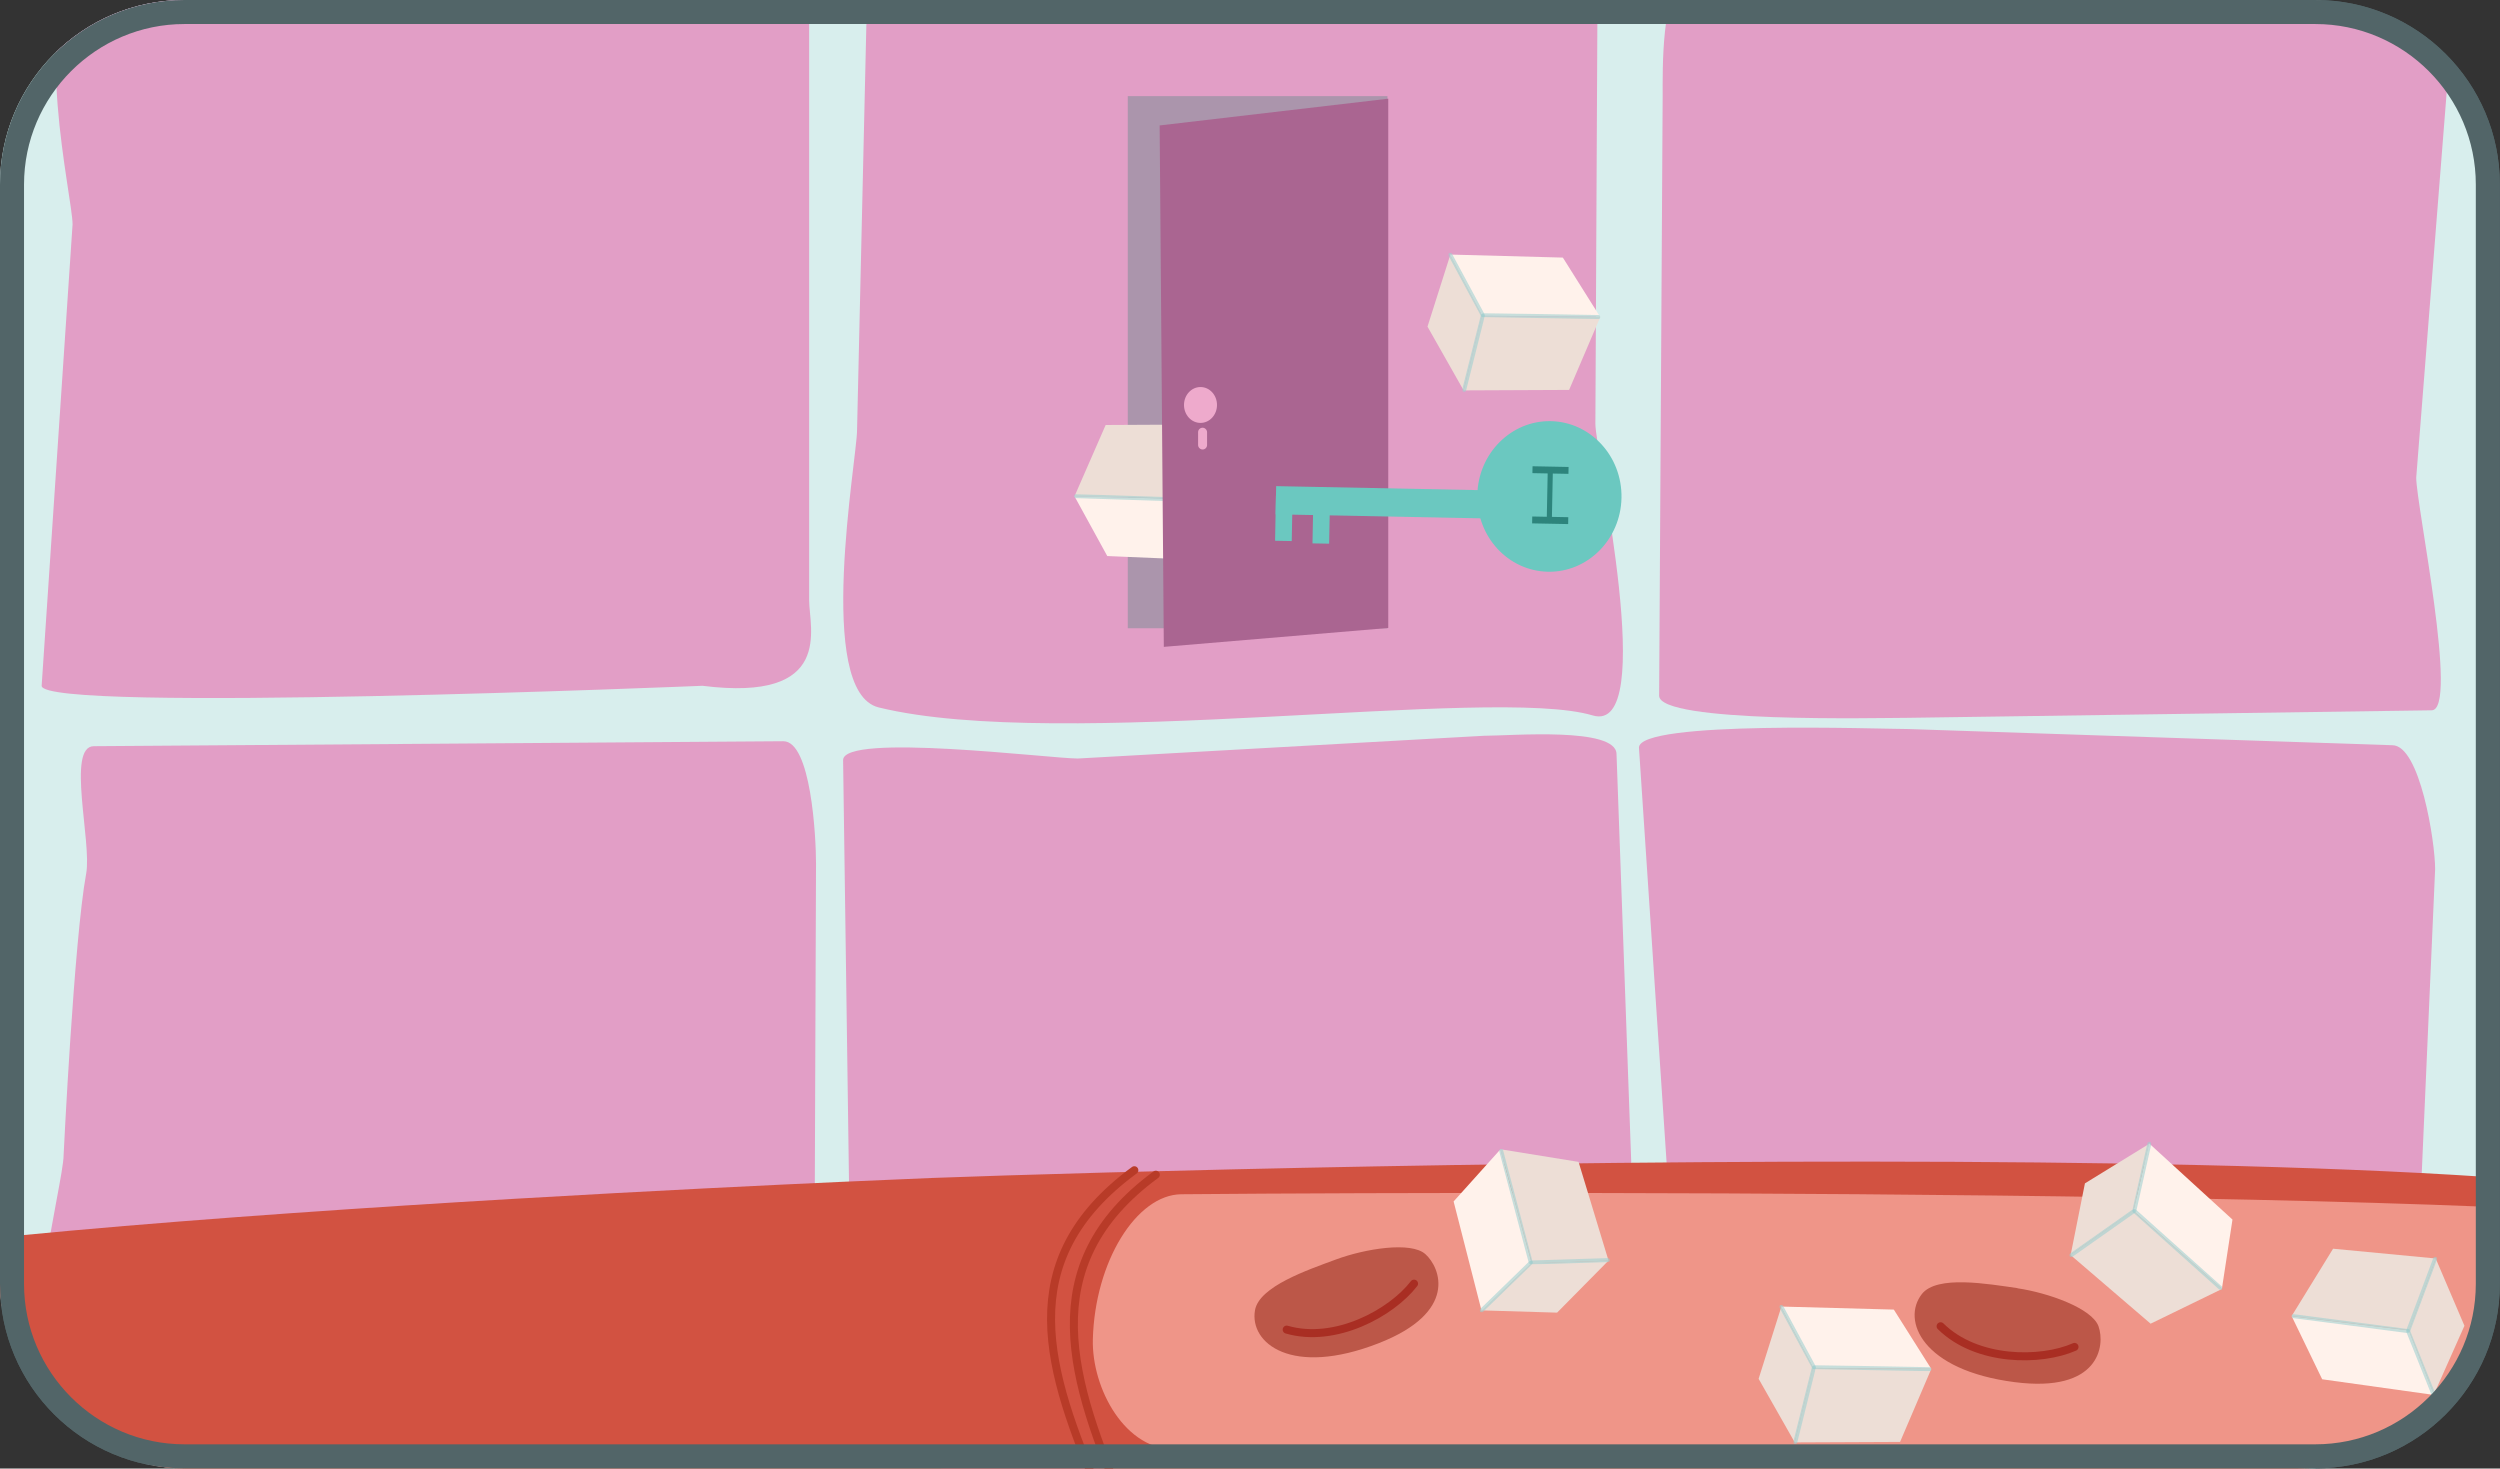 <?xml version="1.0" encoding="UTF-8"?>
<svg id="Layer_1" data-name="Layer 1" xmlns="http://www.w3.org/2000/svg" xmlns:xlink="http://www.w3.org/1999/xlink" viewBox="0 0 156.06 91.67">
  <rect x="0" y="0" width="156.06" height="91.67" fill="#333333" stroke="none"/>
  <defs>
    <style>
      .cls-1 {
        clip-path: url(#clippath);
      }

      .cls-2, .cls-3, .cls-4, .cls-5 {
        fill: none;
      }

      .cls-2, .cls-6, .cls-7, .cls-8, .cls-9, .cls-10, .cls-11, .cls-12, .cls-13, .cls-14, .cls-15, .cls-16, .cls-17, .cls-18, .cls-19 {
        stroke-width: 0px;
      }

      .cls-20 {
        clip-path: url(#clippath-1);
      }

      .cls-21 {
        clip-path: url(#clippath-4);
      }

      .cls-22 {
        clip-path: url(#clippath-3);
      }

      .cls-23 {
        clip-path: url(#clippath-2);
      }

      .cls-24 {
        clip-path: url(#clippath-7);
      }

      .cls-25 {
        clip-path: url(#clippath-8);
      }

      .cls-26 {
        clip-path: url(#clippath-6);
      }

      .cls-27 {
        clip-path: url(#clippath-5);
      }

      .cls-28 {
        clip-path: url(#clippath-9);
      }

      .cls-29 {
        clip-path: url(#clippath-20);
      }

      .cls-30 {
        clip-path: url(#clippath-21);
      }

      .cls-31 {
        clip-path: url(#clippath-24);
      }

      .cls-32 {
        clip-path: url(#clippath-23);
      }

      .cls-33 {
        clip-path: url(#clippath-22);
      }

      .cls-34 {
        clip-path: url(#clippath-25);
      }

      .cls-35 {
        clip-path: url(#clippath-44);
      }

      .cls-36 {
        clip-path: url(#clippath-45);
      }

      .cls-37 {
        clip-path: url(#clippath-40);
      }

      .cls-38 {
        clip-path: url(#clippath-42);
      }

      .cls-39 {
        clip-path: url(#clippath-41);
      }

      .cls-40 {
        clip-path: url(#clippath-47);
      }

      .cls-41 {
        clip-path: url(#clippath-43);
      }

      .cls-42 {
        clip-path: url(#clippath-46);
      }

      .cls-43 {
        clip-path: url(#clippath-48);
      }

      .cls-44 {
        clip-path: url(#clippath-49);
      }

      .cls-45 {
        clip-path: url(#clippath-27);
      }

      .cls-46 {
        clip-path: url(#clippath-28);
      }

      .cls-47 {
        clip-path: url(#clippath-26);
      }

      .cls-48 {
        clip-path: url(#clippath-29);
      }

      .cls-49 {
        clip-path: url(#clippath-34);
      }

      .cls-50 {
        clip-path: url(#clippath-35);
      }

      .cls-51 {
        clip-path: url(#clippath-36);
      }

      .cls-52 {
        clip-path: url(#clippath-37);
      }

      .cls-53 {
        clip-path: url(#clippath-39);
      }

      .cls-54 {
        clip-path: url(#clippath-33);
      }

      .cls-55 {
        clip-path: url(#clippath-32);
      }

      .cls-56 {
        clip-path: url(#clippath-30);
      }

      .cls-57 {
        clip-path: url(#clippath-38);
      }

      .cls-58 {
        clip-path: url(#clippath-31);
      }

      .cls-59 {
        clip-path: url(#clippath-53);
      }

      .cls-60 {
        clip-path: url(#clippath-54);
      }

      .cls-61 {
        clip-path: url(#clippath-50);
      }

      .cls-62 {
        clip-path: url(#clippath-51);
      }

      .cls-63 {
        clip-path: url(#clippath-52);
      }

      .cls-64 {
        clip-path: url(#clippath-55);
      }

      .cls-65 {
        clip-path: url(#clippath-14);
      }

      .cls-66 {
        clip-path: url(#clippath-13);
      }

      .cls-67 {
        clip-path: url(#clippath-12);
      }

      .cls-68 {
        clip-path: url(#clippath-10);
      }

      .cls-69 {
        clip-path: url(#clippath-15);
      }

      .cls-70 {
        clip-path: url(#clippath-17);
      }

      .cls-71 {
        clip-path: url(#clippath-16);
      }

      .cls-72 {
        clip-path: url(#clippath-19);
      }

      .cls-73 {
        clip-path: url(#clippath-11);
      }

      .cls-74 {
        clip-path: url(#clippath-18);
      }

      .cls-3 {
        stroke: #9fcecf;
        stroke-width: .25px;
      }

      .cls-3, .cls-4, .cls-5 {
        stroke-linecap: round;
        stroke-linejoin: round;
      }

      .cls-4 {
        stroke: #b83b28;
      }

      .cls-4, .cls-5 {
        stroke-width: .5px;
      }

      .cls-5 {
        stroke: #a92e23;
      }

      .cls-6, .cls-7, .cls-8, .cls-9, .cls-10 {
        fill-rule: evenodd;
      }

      .cls-6, .cls-12 {
        fill: #6bc8c0;
      }

      .cls-7 {
        fill: #edded6;
      }

      .cls-8 {
        fill: #ef9588;
      }

      .cls-9 {
        fill: #fff2eb;
      }

      .cls-10 {
        fill: #bc5748;
      }

      .cls-11 {
        fill: #526568;
      }

      .cls-13 {
        fill: #2d847c;
      }

      .cls-14 {
        fill: #d25241;
      }

      .cls-15 {
        fill: #d8eeed;
      }

      .cls-16 {
        fill: #e29ec6;
      }

      .cls-17 {
        fill: #aa6591;
      }

      .cls-18 {
        fill: #ab95ac;
      }

      .cls-19 {
        fill: #eac;
      }

      .cls-75 {
        isolation: isolate;
        opacity: .58;
      }
    </style>
    <clipPath id="clippath">
      <rect class="cls-2" x="0" y="0" width="156.06" height="91.67" rx="11.52" ry="11.52"/>
    </clipPath>
    <clipPath id="clippath-1">
      <rect class="cls-2" x="-1.05" y="0" width="156.06" height="91.67" rx="11.52" ry="11.52"/>
    </clipPath>
    <clipPath id="clippath-2">
      <rect class="cls-2" x="73.53" y="26.4" width="1.34" height="4.86"/>
    </clipPath>
    <clipPath id="clippath-3">
      <rect class="cls-2" x="73.2" y="25.4" width="2" height="6"/>
    </clipPath>
    <clipPath id="clippath-4">
      <rect class="cls-2" x="73.2" y="26.4" width="2" height="5"/>
    </clipPath>
    <clipPath id="clippath-5">
      <rect class="cls-2" x="67.05" y="30.85" width="6.7" height=".46"/>
    </clipPath>
    <clipPath id="clippath-6">
      <rect class="cls-2" x="66.2" y="30.4" width="8" height="2"/>
    </clipPath>
    <clipPath id="clippath-7">
      <rect class="cls-2" x="66.2" y="30.4" width="8" height="1"/>
    </clipPath>
    <clipPath id="clippath-8">
      <rect class="cls-2" x="73.52" y="31.04" width="2.03" height="4.06"/>
    </clipPath>
    <clipPath id="clippath-9">
      <rect class="cls-2" x="73.2" y="30.4" width="3" height="5"/>
    </clipPath>
    <clipPath id="clippath-10">
      <rect class="cls-2" x="73.2" y="30.4" width="3" height="5"/>
    </clipPath>
    <clipPath id="clippath-11">
      <rect class="cls-2" x="91.28" y="19.6" width="1.4" height="4.87"/>
    </clipPath>
    <clipPath id="clippath-12">
      <rect class="cls-2" x="90.9" y="18.8" width="2" height="6"/>
    </clipPath>
    <clipPath id="clippath-13">
      <rect class="cls-2" x="90.9" y="18.8" width="2" height="6"/>
    </clipPath>
    <clipPath id="clippath-14">
      <rect class="cls-2" x="92.47" y="19.55" width="7.44" height=".37"/>
    </clipPath>
    <clipPath id="clippath-15">
      <rect class="cls-2" x="91.9" y="18.8" width="9" height="2"/>
    </clipPath>
    <clipPath id="clippath-16">
      <rect class="cls-2" x="91.9" y="18.8" width="9" height="2"/>
    </clipPath>
    <clipPath id="clippath-17">
      <rect class="cls-2" x="90.41" y="15.78" width="2.29" height="4.03"/>
    </clipPath>
    <clipPath id="clippath-18">
      <rect class="cls-2" x="89.9" y="14.8" width="3" height="6"/>
    </clipPath>
    <clipPath id="clippath-19">
      <rect class="cls-2" x="89.9" y="14.8" width="3" height="6"/>
    </clipPath>
    <clipPath id="clippath-20">
      <rect class="cls-2" x="111.94" y="85.27" width="1.4" height="4.87"/>
    </clipPath>
    <clipPath id="clippath-21">
      <rect class="cls-2" x="111.59" y="84.56" width="2" height="6"/>
    </clipPath>
    <clipPath id="clippath-22">
      <rect class="cls-2" x="111.59" y="84.56" width="2" height="6"/>
    </clipPath>
    <clipPath id="clippath-23">
      <rect class="cls-2" x="113.13" y="85.22" width="7.44" height=".37"/>
    </clipPath>
    <clipPath id="clippath-24">
      <rect class="cls-2" x="112.59" y="84.56" width="9" height="2"/>
    </clipPath>
    <clipPath id="clippath-25">
      <rect class="cls-2" x="112.59" y="84.56" width="8" height="2"/>
    </clipPath>
    <clipPath id="clippath-26">
      <rect class="cls-2" x="111.07" y="81.45" width="2.29" height="4.03"/>
    </clipPath>
    <clipPath id="clippath-27">
      <rect class="cls-2" x="110.59" y="80.56" width="3" height="6"/>
    </clipPath>
    <clipPath id="clippath-28">
      <rect class="cls-2" x="110.59" y="80.56" width="3" height="5"/>
    </clipPath>
    <clipPath id="clippath-29">
      <rect class="cls-2" x="129.17" y="75.49" width="4.14" height="2.99"/>
    </clipPath>
    <clipPath id="clippath-30">
      <rect class="cls-2" x="128.59" y="74.56" width="5" height="5"/>
    </clipPath>
    <clipPath id="clippath-31">
      <rect class="cls-2" x="128.59" y="74.56" width="5" height="4"/>
    </clipPath>
    <clipPath id="clippath-32">
      <rect class="cls-2" x="133.13" y="75.47" width="5.61" height="5.05"/>
    </clipPath>
    <clipPath id="clippath-33">
      <rect class="cls-2" x="132.59" y="74.56" width="7" height="7"/>
    </clipPath>
    <clipPath id="clippath-34">
      <rect class="cls-2" x="132.59" y="74.56" width="7" height="6"/>
    </clipPath>
    <clipPath id="clippath-35">
      <rect class="cls-2" x="133.1" y="71.27" width="1.19" height="4.44"/>
    </clipPath>
    <clipPath id="clippath-36">
      <rect class="cls-2" x="132.59" y="70.56" width="2" height="6"/>
    </clipPath>
    <clipPath id="clippath-37">
      <rect class="cls-2" x="132.59" y="70.56" width="2" height="6"/>
    </clipPath>
    <clipPath id="clippath-38">
      <rect class="cls-2" x="95.49" y="78.53" width="5.01" height=".4"/>
    </clipPath>
    <clipPath id="clippath-39">
      <rect class="cls-2" x="94.59" y="77.56" width="7" height="2"/>
    </clipPath>
    <clipPath id="clippath-40">
      <rect class="cls-2" x="94.59" y="77.56" width="6" height="2"/>
    </clipPath>
    <clipPath id="clippath-41">
      <rect class="cls-2" x="93.58" y="71.72" width="2.1" height="7.2"/>
    </clipPath>
    <clipPath id="clippath-42">
      <rect class="cls-2" x="92.59" y="71.56" width="4" height="8"/>
    </clipPath>
    <clipPath id="clippath-43">
      <rect class="cls-2" x="92.59" y="71.56" width="4" height="8"/>
    </clipPath>
    <clipPath id="clippath-44">
      <rect class="cls-2" x="92.37" y="78.68" width="3.33" height="3.24"/>
    </clipPath>
    <clipPath id="clippath-45">
      <rect class="cls-2" x="91.59" y="77.56" width="5" height="5"/>
    </clipPath>
    <clipPath id="clippath-46">
      <rect class="cls-2" x="91.59" y="78.56" width="5" height="4"/>
    </clipPath>
    <clipPath id="clippath-47">
      <rect class="cls-2" x="150.21" y="78.46" width="1.92" height="4.71"/>
    </clipPath>
    <clipPath id="clippath-48">
      <rect class="cls-2" x="149.59" y="77.56" width="3" height="6"/>
    </clipPath>
    <clipPath id="clippath-49">
      <rect class="cls-2" x="149.59" y="77.56" width="3" height="6"/>
    </clipPath>
    <clipPath id="clippath-50">
      <rect class="cls-2" x="143.04" y="82.03" width="7.38" height="1.18"/>
    </clipPath>
    <clipPath id="clippath-51">
      <rect class="cls-2" x="142.59" y="81.56" width="8" height="2"/>
    </clipPath>
    <clipPath id="clippath-52">
      <rect class="cls-2" x="142.59" y="81.56" width="8" height="2"/>
    </clipPath>
    <clipPath id="clippath-53">
      <rect class="cls-2" x="150.2" y="82.95" width="1.85" height="4.24"/>
    </clipPath>
    <clipPath id="clippath-54">
      <rect class="cls-2" x="149.59" y="82.56" width="3" height="5"/>
    </clipPath>
    <clipPath id="clippath-55">
      <rect class="cls-2" x="149.59" y="82.56" width="3" height="5"/>
    </clipPath>
  </defs>
  <path class="cls-11" d="M144.53,1.5c5.53,0,10.02,4.5,10.02,10.02v68.62c0,5.53-4.5,10.02-10.02,10.02H11.52c-5.53,0-10.02-4.5-10.02-10.02V11.52C1.5,6,6,1.5,11.52,1.5h133.01M144.53,0H11.52C5.16,0,0,5.16,0,11.52v68.62c0,6.36,5.16,11.52,11.52,11.52h133.01c6.36,0,11.52-5.16,11.52-11.52V11.52c0-6.36-5.16-11.52-11.52-11.52h0Z"/>
  <g class="cls-1">
    <rect class="cls-15" x="-.67" y="0" width="156.06" height="91.67" rx="11.52" ry="11.52"/>
    <g class="cls-20">
      <g>
        <path class="cls-16" d="M50.51,37.47c0,1.72,1.59,6.38-6.66,5.34,0,0-41.25,1.72-41.25,0l1.93-28.8c0-1.72-2.68-12.88.58-15.8,5.12-4.6,37.28-1.91,37.28-1.91,1.72,0,8.12,2.04,8.12,3.76v37.41Z"/>
        <path class="cls-16" d="M150.83,29.81c0,1.72,2.68,14.53.96,14.53l-32.72.47c-1.72,0-15.5.34-15.5-1.38l.22-37.43c0-1.72-.09-6.42,1.41-7.69,8.28-7.01,43.31-2.81,43.31-2.81,1.72,0,4.41,6.15,4.41,7.88l-2.09,26.44Z"/>
        <path class="cls-16" d="M99.59,26.46c0,1.72,3.98,19.44-.17,18.2-6.26-1.88-33.21,2.29-44.57-.5-4-.98-1.35-15.57-1.35-17.29l.58-25.25c0-1.72,6.87-3.53,8.5-3.53,0,0,10.47,1.26,15.95.89,5.34-.36,21.19-.54,21.19,1.18l-.13,26.3Z"/>
        <path class="cls-16" d="M102.06,78.4c0,1.72,1.53,11.29-.2,11.29l-38.73,2.3c-6.69.02-9.93-2.03-9.93-3.75l-.57-40.79c0-1.72,12.93-.1,14.65-.1l25.35-1.42c1.72,0,8.28-.57,8.28,1.15l1.13,31.32Z"/>
        <path class="cls-16" d="M151.12,74.47c0,1.72,4.39,13.82,2.67,13.82l-46.7,3.36c-1.72,0-1.94-2.55-2.32-8.09-.61-9.03-2.46-36.89-2.46-36.89,0-1.72,15.11-1.16,16.83-1.16l30.2,1.01c1.72,0,2.67,6.01,2.67,7.73l-.89,20.22Z"/>
        <path class="cls-16" d="M50.84,85.65c0,1.72-13.79,6.48-24.34,5.77-5.42-.37-19.44,1.36-23.36-3.05-2.34-2.63.83-14.52.83-16.25,0,0,.65-13.48,1.41-17.59.36-1.96-1.24-7.95.48-7.95l43.04-.31c1.72,0,2.04,5.92,2.04,7.64l-.12,31.74Z"/>
        <rect class="cls-18" x="70.4" y="6" width="16.21" height="33.22"/>
        <g>
          <polygon class="cls-9" points="75.45 34.98 69.12 34.71 67.08 30.99 73.69 31.14 75.45 34.98"/>
          <polygon class="cls-7" points="76.76 30.5 75.43 34.95 73.69 31.15 74.79 26.51 76.76 30.5"/>
          <polygon class="cls-7" points="73.71 31.12 67.07 30.99 69.02 26.53 74.79 26.5 73.71 31.12"/>
          <g class="cls-23">
            <g class="cls-75">
              <g class="cls-22">
                <g class="cls-21">
                  <line class="cls-3" x1="73.66" y1="31.13" x2="74.75" y2="26.52"/>
                </g>
              </g>
            </g>
          </g>
          <g class="cls-27">
            <g class="cls-75">
              <g class="cls-26">
                <g class="cls-24">
                  <line class="cls-3" x1="73.63" y1="31.18" x2="67.17" y2="30.97"/>
                </g>
              </g>
            </g>
          </g>
          <g class="cls-25">
            <g class="cls-75">
              <g class="cls-28">
                <g class="cls-68">
                  <line class="cls-3" x1="73.65" y1="31.16" x2="75.42" y2="34.97"/>
                </g>
              </g>
            </g>
          </g>
        </g>
        <polygon class="cls-17" points="86.66 6.16 72.39 7.83 72.65 40.38 86.66 39.2 86.66 6.16"/>
        <ellipse class="cls-19" cx="74.94" cy="25.28" rx="1.03" ry="1.12"/>
        <path class="cls-19" d="M75.35,27.78c0,.16-.13.28-.28.28s-.28-.13-.28-.28v-.8c0-.16.13-.28.28-.28s.28.13.28.28v.8Z"/>
        <g>
          <path class="cls-6" d="M96.81,26.29c2.48.05,4.46,2.19,4.41,4.79-.05,2.59-2.11,4.66-4.59,4.61-2.49-.05-4.46-2.19-4.41-4.79.05-2.59,2.11-4.66,4.59-4.61Z"/>
          <rect class="cls-12" x="86.36" y="23.79" width="1.76" height="15.18" transform="translate(54.14 117.98) rotate(-88.87)"/>
          <rect class="cls-12" x="81.08" y="32.01" width="2.8" height="1.04" transform="translate(48.37 114.37) rotate(-88.9)"/>
          <rect class="cls-12" x="78.74" y="31.84" width="2.8" height="1.04" transform="translate(46.25 111.87) rotate(-88.9)"/>
          <rect class="cls-13" x="96.58" y="28.22" width=".43" height="2.25" transform="translate(65.54 125.54) rotate(-88.87)"/>
          <rect class="cls-13" x="96.56" y="31.36" width=".43" height="2.25" transform="translate(62.4 128.6) rotate(-88.88)"/>
          <rect class="cls-13" x="95.27" y="30.72" width="2.94" height=".32" transform="translate(63.93 126.98) rotate(-88.85)"/>
        </g>
        <g>
          <polygon class="cls-9" points="90.5 15.89 97.56 16.08 99.88 19.77 92.52 19.71 90.5 15.89"/>
          <polygon class="cls-7" points="89.11 20.39 90.53 15.92 92.52 19.71 91.36 24.36 89.11 20.39"/>
          <polygon class="cls-7" points="92.51 19.73 99.9 19.78 97.95 24.34 91.37 24.37 92.51 19.73"/>
          <g class="cls-73">
            <g class="cls-75">
              <g class="cls-67">
                <g class="cls-66">
                  <line class="cls-3" x1="92.56" y1="19.72" x2="91.4" y2="24.34"/>
                </g>
              </g>
            </g>
          </g>
          <g class="cls-65">
            <g class="cls-75">
              <g class="cls-69">
                <g class="cls-71">
                  <line class="cls-3" x1="92.59" y1="19.67" x2="99.78" y2="19.79"/>
                </g>
              </g>
            </g>
          </g>
          <g class="cls-70">
            <g class="cls-75">
              <g class="cls-74">
                <g class="cls-72">
                  <line class="cls-3" x1="92.57" y1="19.69" x2="90.53" y2="15.9"/>
                </g>
              </g>
            </g>
          </g>
        </g>
      </g>
      <g>
        <path class="cls-14" d="M-21,81.28c2.5-4.63,76.68-7.64,76.68-7.64,7.25-.4,116.59-3.77,116.81,3.49,0,0,2.84,14.45-1.85,14.52l-185.99,4.75c-4.02.04-3.96-3.72-4.97-7.61-.79-3.05-1.36-6.26-.68-7.52Z"/>
        <path class="cls-8" d="M73.73,74.55c24.59-.22,99.42-.2,99.57,2.8,0,0,3.05,13.38-1.61,13.53l-98.19-.4c-3.26.13-5.36-3.82-5.28-6.88.13-4.85,2.72-9.02,5.52-9.05Z"/>
        <path class="cls-4" d="M70.81,73.05c-7.72,5.67-5.44,12.51-2.11,20.32"/>
        <path class="cls-4" d="M72.15,73.33c-7.72,5.67-5.27,12.93-1.94,20.74"/>
      </g>
      <g>
        <path class="cls-10" d="M83.4,78.62c1.81-.67,4.69-1.14,5.58-.33.94.84,2.05,3.62-2.92,5.56-5.43,2.12-8.07,0-7.72-2.05.25-1.5,3.31-2.53,5.06-3.18Z"/>
        <path class="cls-5" d="M88.27,80.13c-1.41,1.83-4.92,3.75-7.95,2.87"/>
      </g>
      <g>
        <path class="cls-10" d="M125.94,80.42c1.91.28,4.66,1.25,5.06,2.38.42,1.19.06,4.16-5.23,3.48-5.79-.74-7.08-3.86-5.8-5.5.94-1.2,4.12-.63,5.97-.37Z"/>
        <path class="cls-5" d="M129.5,84.08c-2.11.93-6.11.93-8.36-1.29"/>
      </g>
      <g>
        <polygon class="cls-9" points="111.17 81.56 118.22 81.75 120.55 85.44 113.19 85.39 111.17 81.56"/>
        <polygon class="cls-7" points="109.78 86.07 111.19 81.6 113.19 85.38 112.03 90.03 109.78 86.07"/>
        <polygon class="cls-7" points="113.17 85.4 120.56 85.45 118.61 90.01 112.03 90.04 113.17 85.4"/>
        <g class="cls-29">
          <g class="cls-75">
            <g class="cls-30">
              <g class="cls-33">
                <line class="cls-3" x1="113.22" y1="85.4" x2="112.07" y2="90.02"/>
              </g>
            </g>
          </g>
        </g>
        <g class="cls-32">
          <g class="cls-75">
            <g class="cls-31">
              <g class="cls-34">
                <line class="cls-3" x1="113.26" y1="85.34" x2="120.45" y2="85.47"/>
              </g>
            </g>
          </g>
        </g>
        <g class="cls-47">
          <g class="cls-75">
            <g class="cls-45">
              <g class="cls-46">
                <line class="cls-3" x1="113.24" y1="85.36" x2="111.2" y2="81.58"/>
              </g>
            </g>
          </g>
        </g>
      </g>
      <g>
        <polygon class="cls-9" points="134.15 71.37 139.36 76.13 138.7 80.45 133.18 75.59 134.15 71.37"/>
        <polygon class="cls-7" points="130.15 73.87 134.15 71.41 133.18 75.58 129.26 78.33 130.15 73.87"/>
        <polygon class="cls-7" points="133.15 75.58 138.71 80.46 134.25 82.63 129.25 78.34 133.15 75.58"/>
        <g class="cls-48">
          <g class="cls-75">
            <g class="cls-56">
              <g class="cls-58">
                <line class="cls-3" x1="133.19" y1="75.61" x2="129.3" y2="78.35"/>
              </g>
            </g>
          </g>
        </g>
        <g class="cls-55">
          <g class="cls-75">
            <g class="cls-54">
              <g class="cls-49">
                <line class="cls-3" x1="133.25" y1="75.6" x2="138.61" y2="80.4"/>
              </g>
            </g>
          </g>
        </g>
        <g class="cls-50">
          <g class="cls-75">
            <g class="cls-51">
              <g class="cls-52">
                <line class="cls-3" x1="133.23" y1="75.59" x2="134.17" y2="71.4"/>
              </g>
            </g>
          </g>
        </g>
      </g>
      <g>
        <polygon class="cls-9" points="92.49 81.84 90.74 75 93.66 71.75 95.61 78.85 92.49 81.84"/>
        <polygon class="cls-7" points="97.2 81.94 92.51 81.8 95.61 78.85 100.4 78.7 97.2 81.94"/>
        <polygon class="cls-7" points="95.63 78.86 93.66 71.74 98.54 72.53 100.41 78.69 95.63 78.86"/>
        <g class="cls-57">
          <g class="cls-75">
            <g class="cls-53">
              <g class="cls-37">
                <line class="cls-3" x1="95.61" y1="78.81" x2="100.37" y2="78.66"/>
              </g>
            </g>
          </g>
        </g>
        <g class="cls-39">
          <g class="cls-75">
            <g class="cls-38">
              <g class="cls-41">
                <line class="cls-3" x1="95.55" y1="78.79" x2="93.71" y2="71.84"/>
              </g>
            </g>
          </g>
        </g>
        <g class="cls-35">
          <g class="cls-75">
            <g class="cls-36">
              <g class="cls-42">
                <line class="cls-3" x1="95.57" y1="78.81" x2="92.49" y2="81.8"/>
              </g>
            </g>
          </g>
        </g>
      </g>
      <g>
        <polygon class="cls-9" points="151.95 87.08 144.96 86.1 143.06 82.17 150.37 83.05 151.95 87.08"/>
        <polygon class="cls-7" points="153.84 82.76 151.93 87.05 150.37 83.06 152.05 78.57 153.84 82.76"/>
        <polygon class="cls-7" points="150.39 83.04 143.05 82.16 145.64 77.95 152.05 78.56 150.39 83.04"/>
        <g class="cls-40">
          <g class="cls-75">
            <g class="cls-43">
              <g class="cls-44">
                <line class="cls-3" x1="150.34" y1="83.04" x2="152.01" y2="78.58"/>
              </g>
            </g>
          </g>
        </g>
        <g class="cls-61">
          <g class="cls-75">
            <g class="cls-62">
              <g class="cls-63">
                <line class="cls-3" x1="150.3" y1="83.09" x2="143.17" y2="82.16"/>
              </g>
            </g>
          </g>
        </g>
        <g class="cls-59">
          <g class="cls-75">
            <g class="cls-60">
              <g class="cls-64">
                <line class="cls-3" x1="150.32" y1="83.08" x2="151.92" y2="87.07"/>
              </g>
            </g>
          </g>
        </g>
      </g>
    </g>
  </g>
  <path class="cls-11" d="M144.53,1.5c5.53,0,10.02,4.5,10.02,10.02v68.62c0,5.53-4.5,10.02-10.02,10.02H11.52c-5.53,0-10.02-4.5-10.02-10.02V11.52C1.5,6,6,1.5,11.52,1.5h133.01M144.53,0H11.52C5.16,0,0,5.16,0,11.52v68.62c0,6.36,5.16,11.52,11.52,11.52h133.01c6.36,0,11.52-5.16,11.52-11.52V11.52c0-6.36-5.16-11.52-11.52-11.52h0Z"/>
</svg>